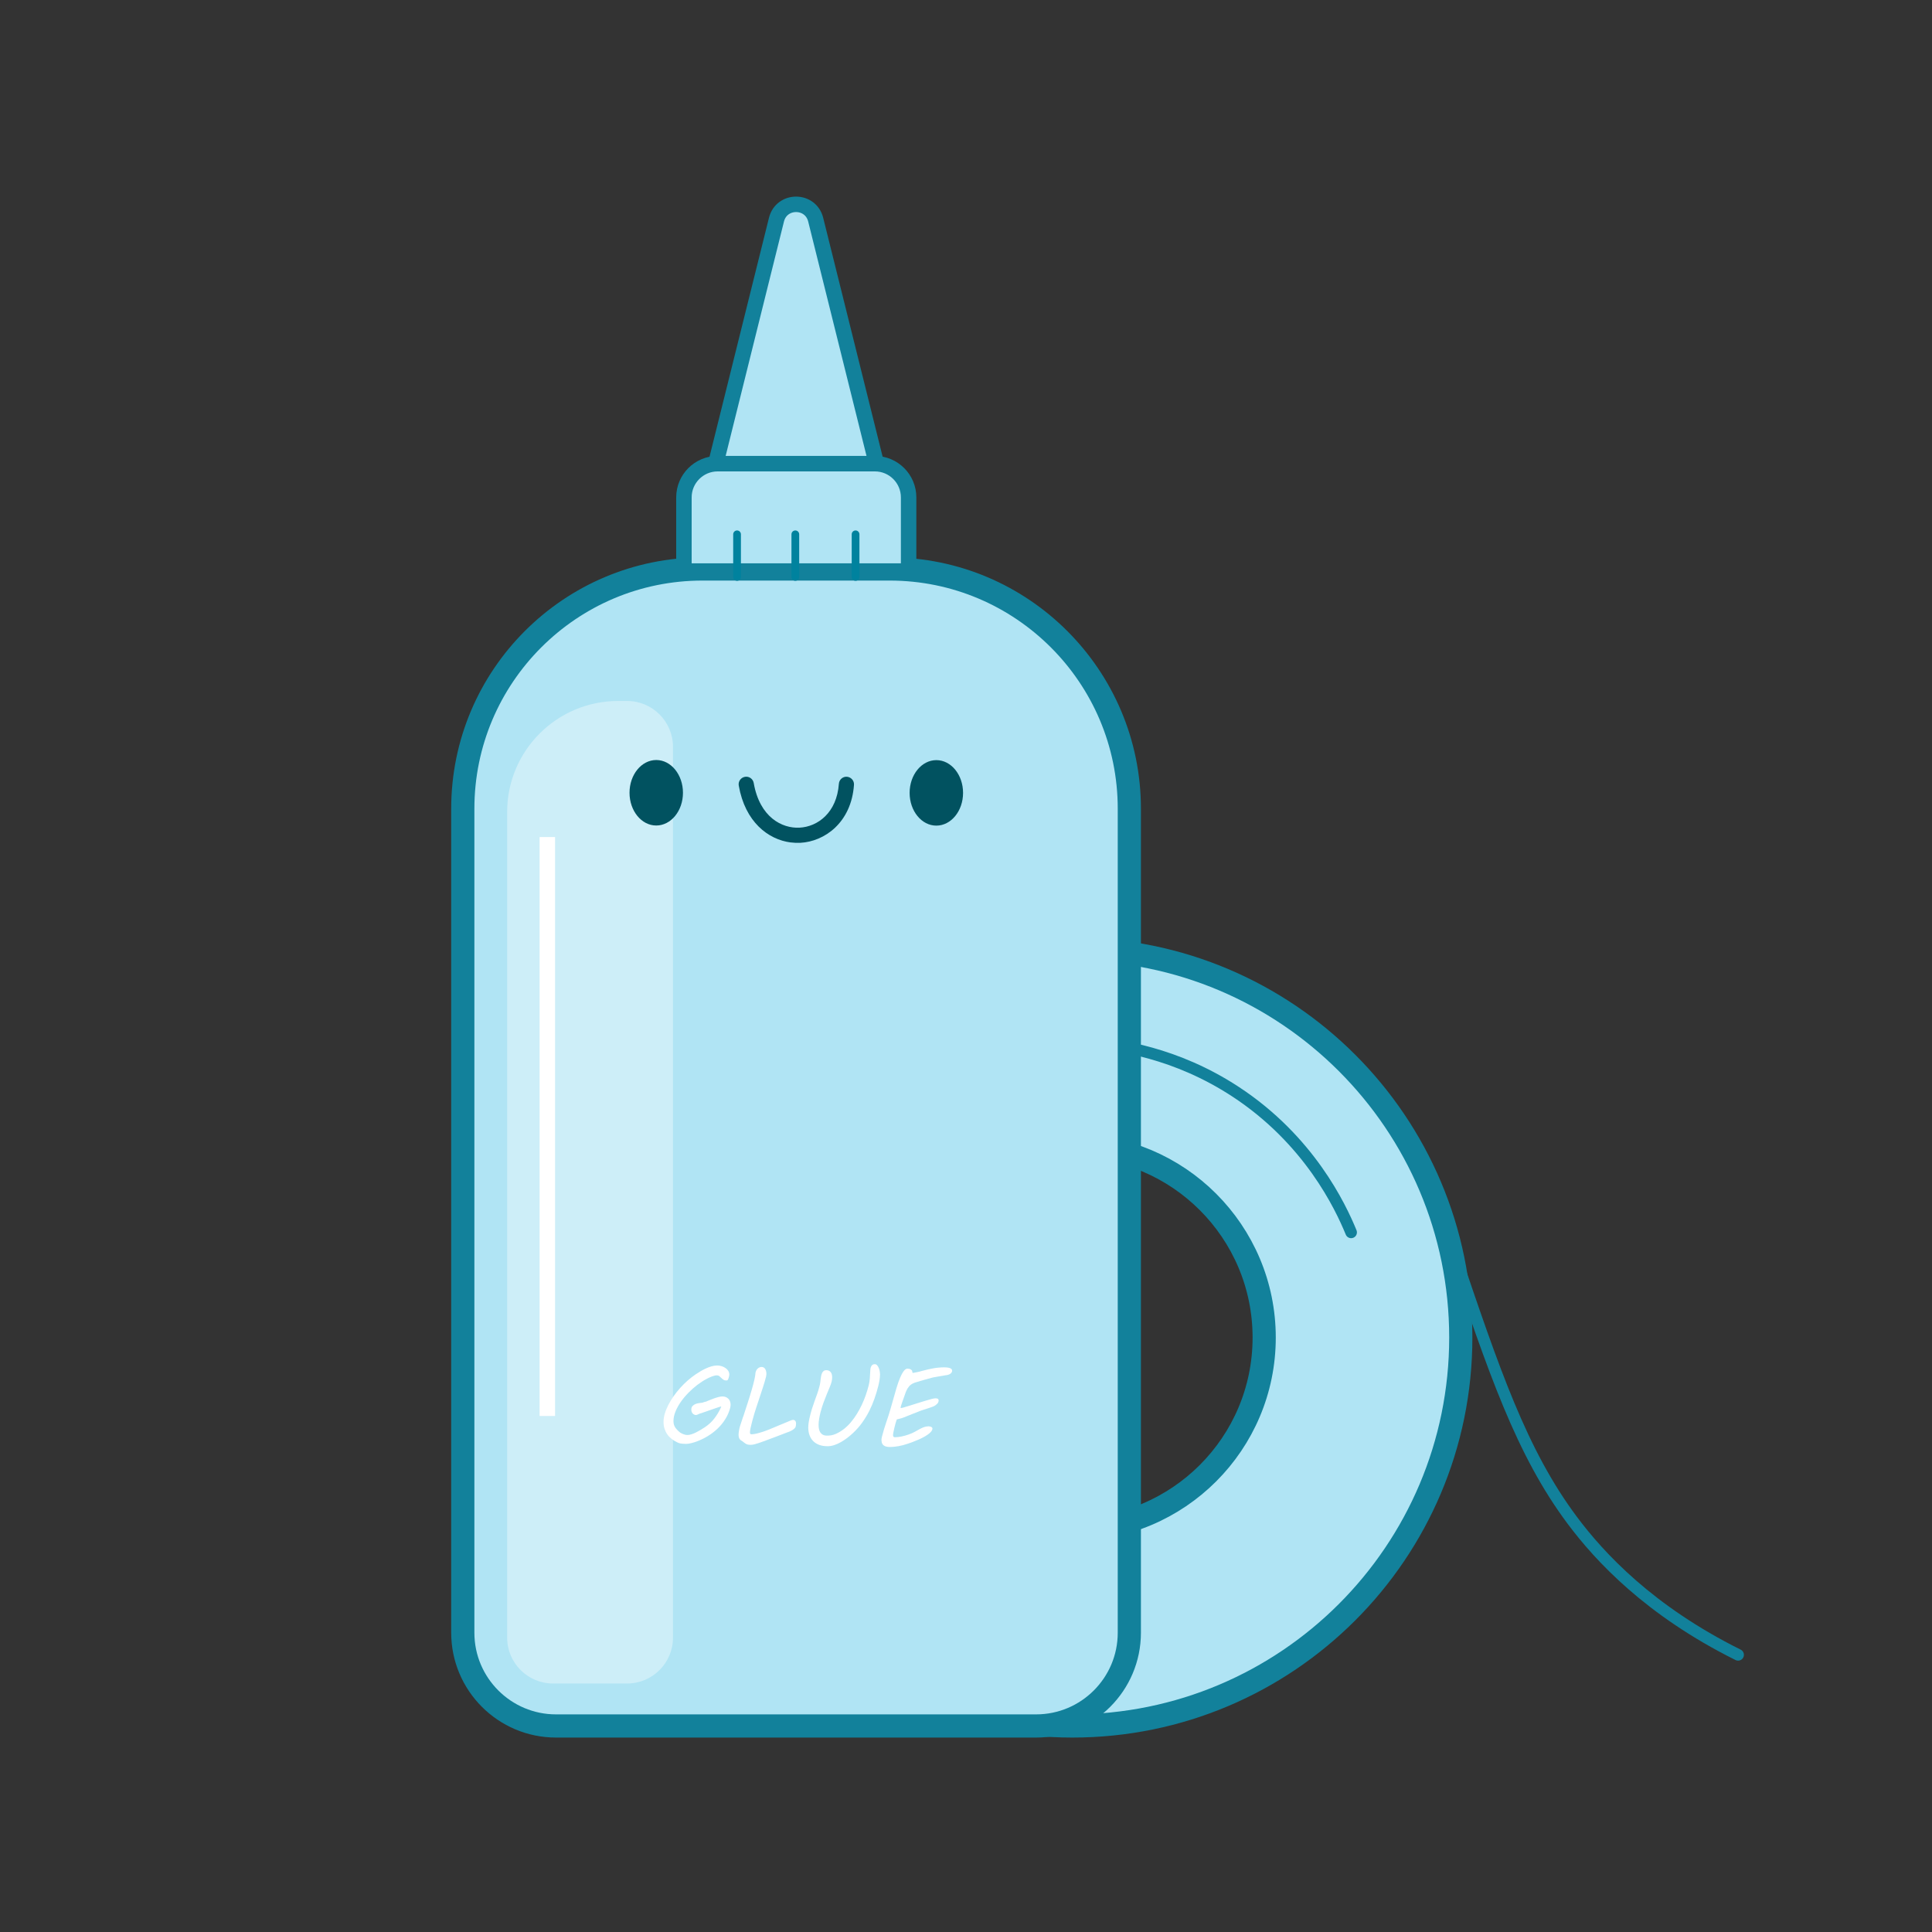 <?xml version="1.0" encoding="UTF-8"?><svg id="glue" xmlns="http://www.w3.org/2000/svg" viewBox="0 0 500 500"><rect x="0" y="0" width="500" height="500" fill="#333333" stroke="none"/><path d="m277.53,245.64c-55.52,0-100.52,45-100.52,100.52s45,100.52,100.52,100.52,100.52-45,100.52-100.52-45-100.52-100.52-100.52Zm0,150.16c-27.42,0-49.64-22.23-49.64-49.64s22.23-49.64,49.64-49.64,49.64,22.23,49.64,49.64-22.23,49.64-49.64,49.64Z" fill="#b0e4f4" stroke="#12819b" stroke-linecap="round" stroke-linejoin="round" stroke-width="6"/><path d="m281.92,269.81c7.35.52,22.38,2.6,37.79,12.69,19.09,12.49,27.2,29.71,29.96,36.44" fill="none" stroke="#12819b" stroke-linecap="round" stroke-linejoin="round" stroke-width="3"/><path d="m337.94,265.48c6.71,5.3,16.15,13.91,24.33,26.6,7.42,11.52,10.18,20.78,13.63,30.99,10.81,31.94,17.86,52.79,31,70.38,7.13,9.55,20,23.42,42.92,34.82" fill="none" stroke="#12819b" stroke-linecap="round" stroke-linejoin="round" stroke-width="3"/><path d="m181.82,147.25h48.41c34.24,0,62.04,27.8,62.04,62.04v213.26c0,13.32-10.81,24.13-24.13,24.13h-124.24c-13.32,0-24.13-10.81-24.13-24.13v-213.26c0-34.24,27.8-62.04,62.04-62.04Z" fill="#b0e4f4" stroke="#12819b" stroke-linecap="round" stroke-linejoin="round" stroke-width="6"/><path d="m185.74,120h40.68c4.82,0,8.73,3.91,8.73,8.73v19.06h-58.15v-19.06c0-4.82,3.91-8.73,8.73-8.73Z" fill="#b0e4f4" stroke="#12819b" stroke-linecap="round" stroke-linejoin="round" stroke-width="4"/><path d="m200.95,56.85c1.32-5.29,8.83-5.29,10.15,0l5.32,21.37,10.39,41.77h-41.57l10.39-41.77,5.32-21.37Z" fill="#b0e4f4" stroke="#12819b" stroke-linecap="round" stroke-linejoin="round" stroke-width="4"/><path d="m159.98,181.41h2.32c6.55,0,11.87,5.32,11.87,11.87v230.54c0,6.55-5.32,11.87-11.87,11.87h-19.18c-6.55,0-11.87-5.32-11.87-11.87v-213.69c0-15.85,12.87-28.72,28.72-28.72Z" fill="#fff" opacity=".36" stroke-width="0"/><line x1="141.65" y1="216.63" x2="141.65" y2="366.45" fill="none" stroke="#fff" stroke-miterlimit="10" stroke-width="4"/><line x1="190.75" y1="138.28" x2="190.75" y2="149.31" fill="none" stroke="#00829e" stroke-linecap="round" stroke-miterlimit="10" stroke-width="2"/><line x1="205.83" y1="138.28" x2="205.83" y2="149.31" fill="none" stroke="#00829e" stroke-linecap="round" stroke-miterlimit="10" stroke-width="2"/><line x1="221.42" y1="138.28" x2="221.42" y2="149.31" fill="none" stroke="#00829e" stroke-linecap="round" stroke-miterlimit="10" stroke-width="2"/><path d="m186.63,363.98c-.11.03-.31.09-.6.18s-.61.2-.98.33c-.36.13-.75.26-1.15.4-.4.14-.79.28-1.15.4-.36.13-.68.24-.95.33-.27.09-.45.15-.54.18-.07,0-.15.04-.25.08s-.21.09-.31.14c-.11.05-.21.09-.31.13s-.17.06-.23.06c-.2,0-.37-.04-.52-.12s-.29-.18-.4-.31-.2-.28-.25-.46-.08-.36-.08-.54c0-.38.11-.68.32-.91.21-.22.47-.39.76-.51.29-.12.6-.19.91-.23.32-.04.58-.07.78-.1.03,0,.08-.01.17-.04.08-.03.18-.06.28-.1.1-.04.2-.07.31-.1.1-.03.19-.04.25-.04.17-.07.43-.19.78-.33s.74-.3,1.16-.45.83-.29,1.25-.4.77-.17,1.07-.17c.33,0,.63.05.89.16.26.11.48.26.67.45.19.19.33.41.42.67s.15.54.15.84c0,.13,0,.26-.03.4s-.05.3-.1.5c-.28,1.04-.7,2.01-1.28,2.91-.57.9-1.24,1.71-2.01,2.44s-1.62,1.37-2.55,1.93c-.93.56-1.89,1.02-2.87,1.38h.01c-.16.05-.35.12-.58.19-.23.07-.46.13-.71.2-.25.06-.49.11-.73.15-.24.04-.44.06-.62.06-.36,0-.67-.01-.92-.04-.25-.02-.46-.05-.63-.08-.17-.03-.32-.07-.43-.12-.12-.05-.22-.09-.31-.14-.53-.24-1.01-.53-1.46-.87-.44-.34-.82-.73-1.14-1.18-.32-.45-.56-.94-.74-1.48-.18-.54-.26-1.14-.26-1.78,0-.69.11-1.41.33-2.15.22-.75.53-1.5.92-2.26.39-.76.85-1.51,1.37-2.26.53-.74,1.09-1.46,1.71-2.14.61-.68,1.25-1.32,1.92-1.9.67-.58,1.33-1.1,1.99-1.55.4-.27.83-.54,1.29-.82s.93-.53,1.42-.75c.48-.22.97-.41,1.47-.55.5-.14.98-.22,1.46-.22.38,0,.76.06,1.13.17.37.11.71.27,1,.47.3.2.54.44.73.73.19.29.28.61.28.96,0,.16-.02.33-.07.52-.02.07-.06.2-.11.39-.06.19-.12.33-.21.43l.03-.03c-.04.12-.1.19-.19.21-.09.02-.18.03-.27.03-.28,0-.52-.07-.71-.21s-.38-.29-.54-.45c-.17-.16-.33-.31-.49-.45-.16-.14-.36-.21-.58-.21h-.38c-.72.16-1.5.45-2.31.89-.82.43-1.63.96-2.45,1.57-.81.62-1.59,1.31-2.33,2.07s-1.4,1.55-1.97,2.37c-.57.82-1.02,1.65-1.36,2.49-.34.84-.51,1.65-.51,2.42,0,.63.14,1.17.43,1.62.29.45.71.89,1.25,1.33h-.01c.29.19.6.34.94.47s.67.2,1,.2.7-.07,1.09-.2c.39-.13.79-.29,1.18-.49.4-.2.78-.41,1.16-.64.38-.23.72-.45,1.02-.64.98-.64,1.82-1.4,2.5-2.29.68-.88,1.24-1.8,1.67-2.75.02-.05.04-.09.06-.14.02-.04.03-.08.04-.12,0-.04.02-.08.03-.1Z" fill="#fff" stroke-width="0"/><path d="m192.33,366.67c.42-1.28.82-2.51,1.2-3.69.38-1.18.72-2.27,1.01-3.28.29-1,.53-1.89.7-2.66.17-.77.27-1.38.29-1.84.11-.44.31-.79.59-1.04s.61-.39.98-.39c.22,0,.41.05.57.15.16.1.29.24.38.4s.17.36.22.56.07.42.07.63c0,.16,0,.3-.03.43s-.04.26-.07.38c-.21.86-.47,1.74-.77,2.65-.3.91-.6,1.83-.91,2.77-.31.93-.62,1.87-.93,2.81s-.58,1.86-.82,2.76l-.25.95c-.13.48-.24.94-.33,1.38-.09.44-.14.79-.14,1.06,0,.15.03.27.08.36.06.09.16.13.32.13.38,0,.83-.06,1.34-.19.51-.13,1.04-.28,1.59-.46.55-.18,1.09-.38,1.64-.6.54-.22,1.04-.42,1.5-.62.24-.1.45-.19.62-.26s.39-.17.64-.27c.25-.11.6-.25,1.02-.42.43-.18,1.02-.42,1.77-.74.13-.05.24-.09.34-.12.1-.03.19-.05.27-.05.15,0,.28.03.38.08.11.06.19.13.25.22.06.09.1.2.13.32.03.12.04.24.04.36,0,.2-.02.38-.05.54s-.07.28-.1.38c-.11.18-.26.34-.43.48-.18.14-.36.27-.56.38-.2.11-.39.2-.57.27-.19.07-.34.13-.46.17-.15.06-.35.13-.59.22s-.51.19-.8.31c-.29.11-.58.22-.89.34s-.59.23-.86.33c-.27.1-.51.19-.72.27s-.36.13-.44.16c-.4.15-.84.32-1.33.5-.49.19-.97.36-1.46.53-.48.17-.94.31-1.37.43-.43.12-.79.17-1.08.17-.35,0-.63-.03-.83-.08-.2-.06-.38-.13-.54-.23-.16-.1-.32-.22-.48-.36-.16-.14-.38-.29-.65-.46-.24-.15-.41-.35-.52-.61-.1-.26-.15-.54-.15-.84,0-.15.01-.32.03-.52.02-.19.05-.4.09-.61.04-.21.08-.42.12-.63.05-.2.1-.39.15-.54l.78-2.37Z" fill="#fff" stroke-width="0"/><path d="m209.46,367.16c.21-.94.43-1.78.66-2.52.24-.74.47-1.43.7-2.06s.45-1.25.66-1.83c.21-.58.39-1.18.55-1.8l.17-.67c.04-.17.07-.38.1-.63.03-.25.06-.51.09-.79.03-.27.08-.55.13-.82.06-.27.14-.51.24-.72.11-.21.24-.39.41-.52.17-.13.38-.2.64-.2.29,0,.53.05.73.15.2.1.36.24.48.4.12.17.21.36.26.58s.08.44.08.68c0,.2-.01.39-.03.59-.02.19-.06.38-.1.54-.1.42-.27.91-.5,1.46s-.49,1.17-.77,1.85c-.28.67-.56,1.4-.85,2.19s-.54,1.61-.77,2.49c-.13.49-.24,1.03-.34,1.62-.1.59-.15,1.12-.15,1.59,0,.38.03.74.1,1.08.06.34.18.64.35.89.17.26.39.46.68.61.28.15.64.22,1.08.22.33,0,.68-.03,1.04-.08s.78-.19,1.28-.4c.72-.33,1.41-.75,2.06-1.26.65-.52,1.25-1.1,1.8-1.76.55-.66,1.06-1.37,1.53-2.13.47-.76.89-1.55,1.28-2.37.38-.82.72-1.64,1.01-2.48.29-.84.54-1.66.75-2.47.08-.34.15-.67.2-.97.05-.3.08-.61.1-.93.02-.32.04-.66.06-1.02s.04-.78.08-1.24c.03-.37.13-.69.31-.97.18-.27.46-.41.83-.41.23,0,.43.09.61.28.17.19.31.42.42.69s.2.56.25.87.08.58.08.82c0,.46-.05.97-.14,1.51s-.2,1.05-.33,1.55c-.27,1.07-.59,2.14-.97,3.22-.38,1.08-.82,2.13-1.34,3.16s-1.13,2.03-1.82,3-1.49,1.88-2.39,2.72c-.45.42-.93.83-1.45,1.23-.52.4-1.06.77-1.63,1.09-.57.33-1.15.59-1.74.79-.59.2-1.18.3-1.77.3-.85,0-1.58-.12-2.2-.36-.62-.24-1.14-.57-1.55-1-.41-.43-.72-.94-.93-1.53-.21-.59-.31-1.24-.31-1.94,0-.33.03-.7.08-1.11s.13-.8.21-1.19Z" fill="#fff" stroke-width="0"/><path d="m228.11,372.83c0-.33.05-.67.14-1.03.32-1.26.69-2.5,1.11-3.71s.81-2.42,1.15-3.62c.34-1.2.63-2.21.86-3.03.23-.82.43-1.53.61-2.12s.34-1.1.49-1.53c.15-.43.31-.85.49-1.27.11-.25.23-.51.37-.78s.28-.52.44-.75c.16-.23.32-.41.5-.56.17-.14.35-.22.54-.22.38,0,.67.06.87.19.2.12.32.24.37.34l.12.57c.14,0,.32-.04.54-.08.22-.04.45-.09.68-.13.23-.05.44-.09.63-.14.2-.05.34-.09.45-.13.61-.17,1.18-.31,1.7-.43s1.02-.22,1.48-.3c.47-.08.92-.14,1.35-.17.43-.04.86-.06,1.3-.06s.78.02,1.05.07c.27.05.48.11.64.19s.27.17.33.28c.06.11.09.22.09.34,0,.11-.03.23-.09.36-.06.12-.16.24-.3.36s-.32.21-.54.29c-.22.08-.5.14-.84.17-.08.02-.28.05-.58.1-.3.05-.63.11-.98.17s-.69.12-1,.17c-.32.06-.54.1-.66.12h.01c-.06,0-.19.04-.4.1s-.46.13-.76.21c-.3.08-.62.17-.97.27-.35.1-.69.2-1.03.3s-.65.19-.94.28c-.29.09-.52.16-.7.22-.57.22-1.01.52-1.33.88-.32.37-.57.78-.76,1.23-.04.08-.09.22-.17.42s-.16.43-.24.68c-.09.26-.18.53-.29.82-.1.29-.2.56-.29.82-.09.26-.17.5-.24.71s-.12.37-.15.47c-.03.09-.05.18-.06.25,0,.08-.01.13-.01.17,0,.06.01.08.04.08.14,0,.43-.06.87-.19.44-.13.96-.28,1.55-.47.59-.19,1.22-.39,1.9-.6s1.32-.41,1.94-.6c.62-.19,1.17-.34,1.65-.47.48-.13.83-.19,1.05-.19.33,0,.54.05.66.16.11.11.17.23.17.36,0,.33-.12.63-.36.88-.24.25-.53.47-.88.65-.11.06-.32.14-.62.24-.3.11-.63.22-.98.33-.35.11-.68.22-1,.32-.32.1-.54.18-.68.22-.91.35-1.65.64-2.22.87-.57.23-1.03.41-1.39.56-.35.14-.62.25-.82.33s-.37.14-.53.19c-.16.05-.34.1-.54.15-.2.05-.46.11-.81.2-.08.2-.18.49-.29.88-.11.4-.22.8-.32,1.23-.1.42-.19.82-.26,1.18-.07.36-.1.61-.1.75,0,.17.02.29.07.37.05.08.1.13.17.16.06.03.13.04.19.04h.15c.45,0,.98-.06,1.61-.19.63-.13,1.25-.3,1.86-.52.59-.2,1.1-.43,1.53-.67.44-.24.85-.47,1.23-.68.38-.21.76-.39,1.13-.53.37-.14.77-.22,1.21-.23.09,0,.2,0,.33.03.12.02.24.05.36.1s.2.12.27.2c.07.08.09.19.08.32-.04.27-.17.53-.4.79-.23.26-.53.51-.88.75-.35.24-.75.47-1.18.7s-.88.43-1.34.63c-.46.2-.9.38-1.34.54-.44.16-.83.3-1.17.42-.86.3-1.69.52-2.5.66-.81.14-1.53.21-2.17.21-.71,0-1.25-.13-1.62-.4-.38-.27-.57-.7-.57-1.32Z" fill="#fff" stroke-width="0"/><path d="m249.24,205.2c0,4.68-3.1,8.47-6.92,8.47-3.82,0-6.91-3.8-6.91-8.48,0-4.68,3.1-8.47,6.92-8.47,3.82,0,6.91,3.8,6.91,8.48Z" fill="#015260" stroke-width="0"/><path d="m176.75,205.17c0,4.68-3.1,8.47-6.92,8.47-3.82,0-6.91-3.8-6.91-8.48,0-4.68,3.1-8.47,6.92-8.47,3.82,0,6.91,3.8,6.91,8.48Z" fill="#015260" stroke-width="0"/><path d="m204.66,218.03c-5.88-.75-11.83-5.33-13.47-14.72-.19-1.07.53-2.08,1.6-2.27,1.07-.19,2.08.53,2.27,1.59,1.55,8.91,7.36,11.81,11.86,11.57,4.69-.24,9.65-3.85,10.18-11.36.08-1.08,1.01-1.9,2.09-1.82,1.08.1,1.89,1.01,1.82,2.09-.69,9.85-7.68,14.69-13.89,15.01-.81.04-1.63.01-2.46-.1Z" fill="#015260" stroke-width="0"/></svg>